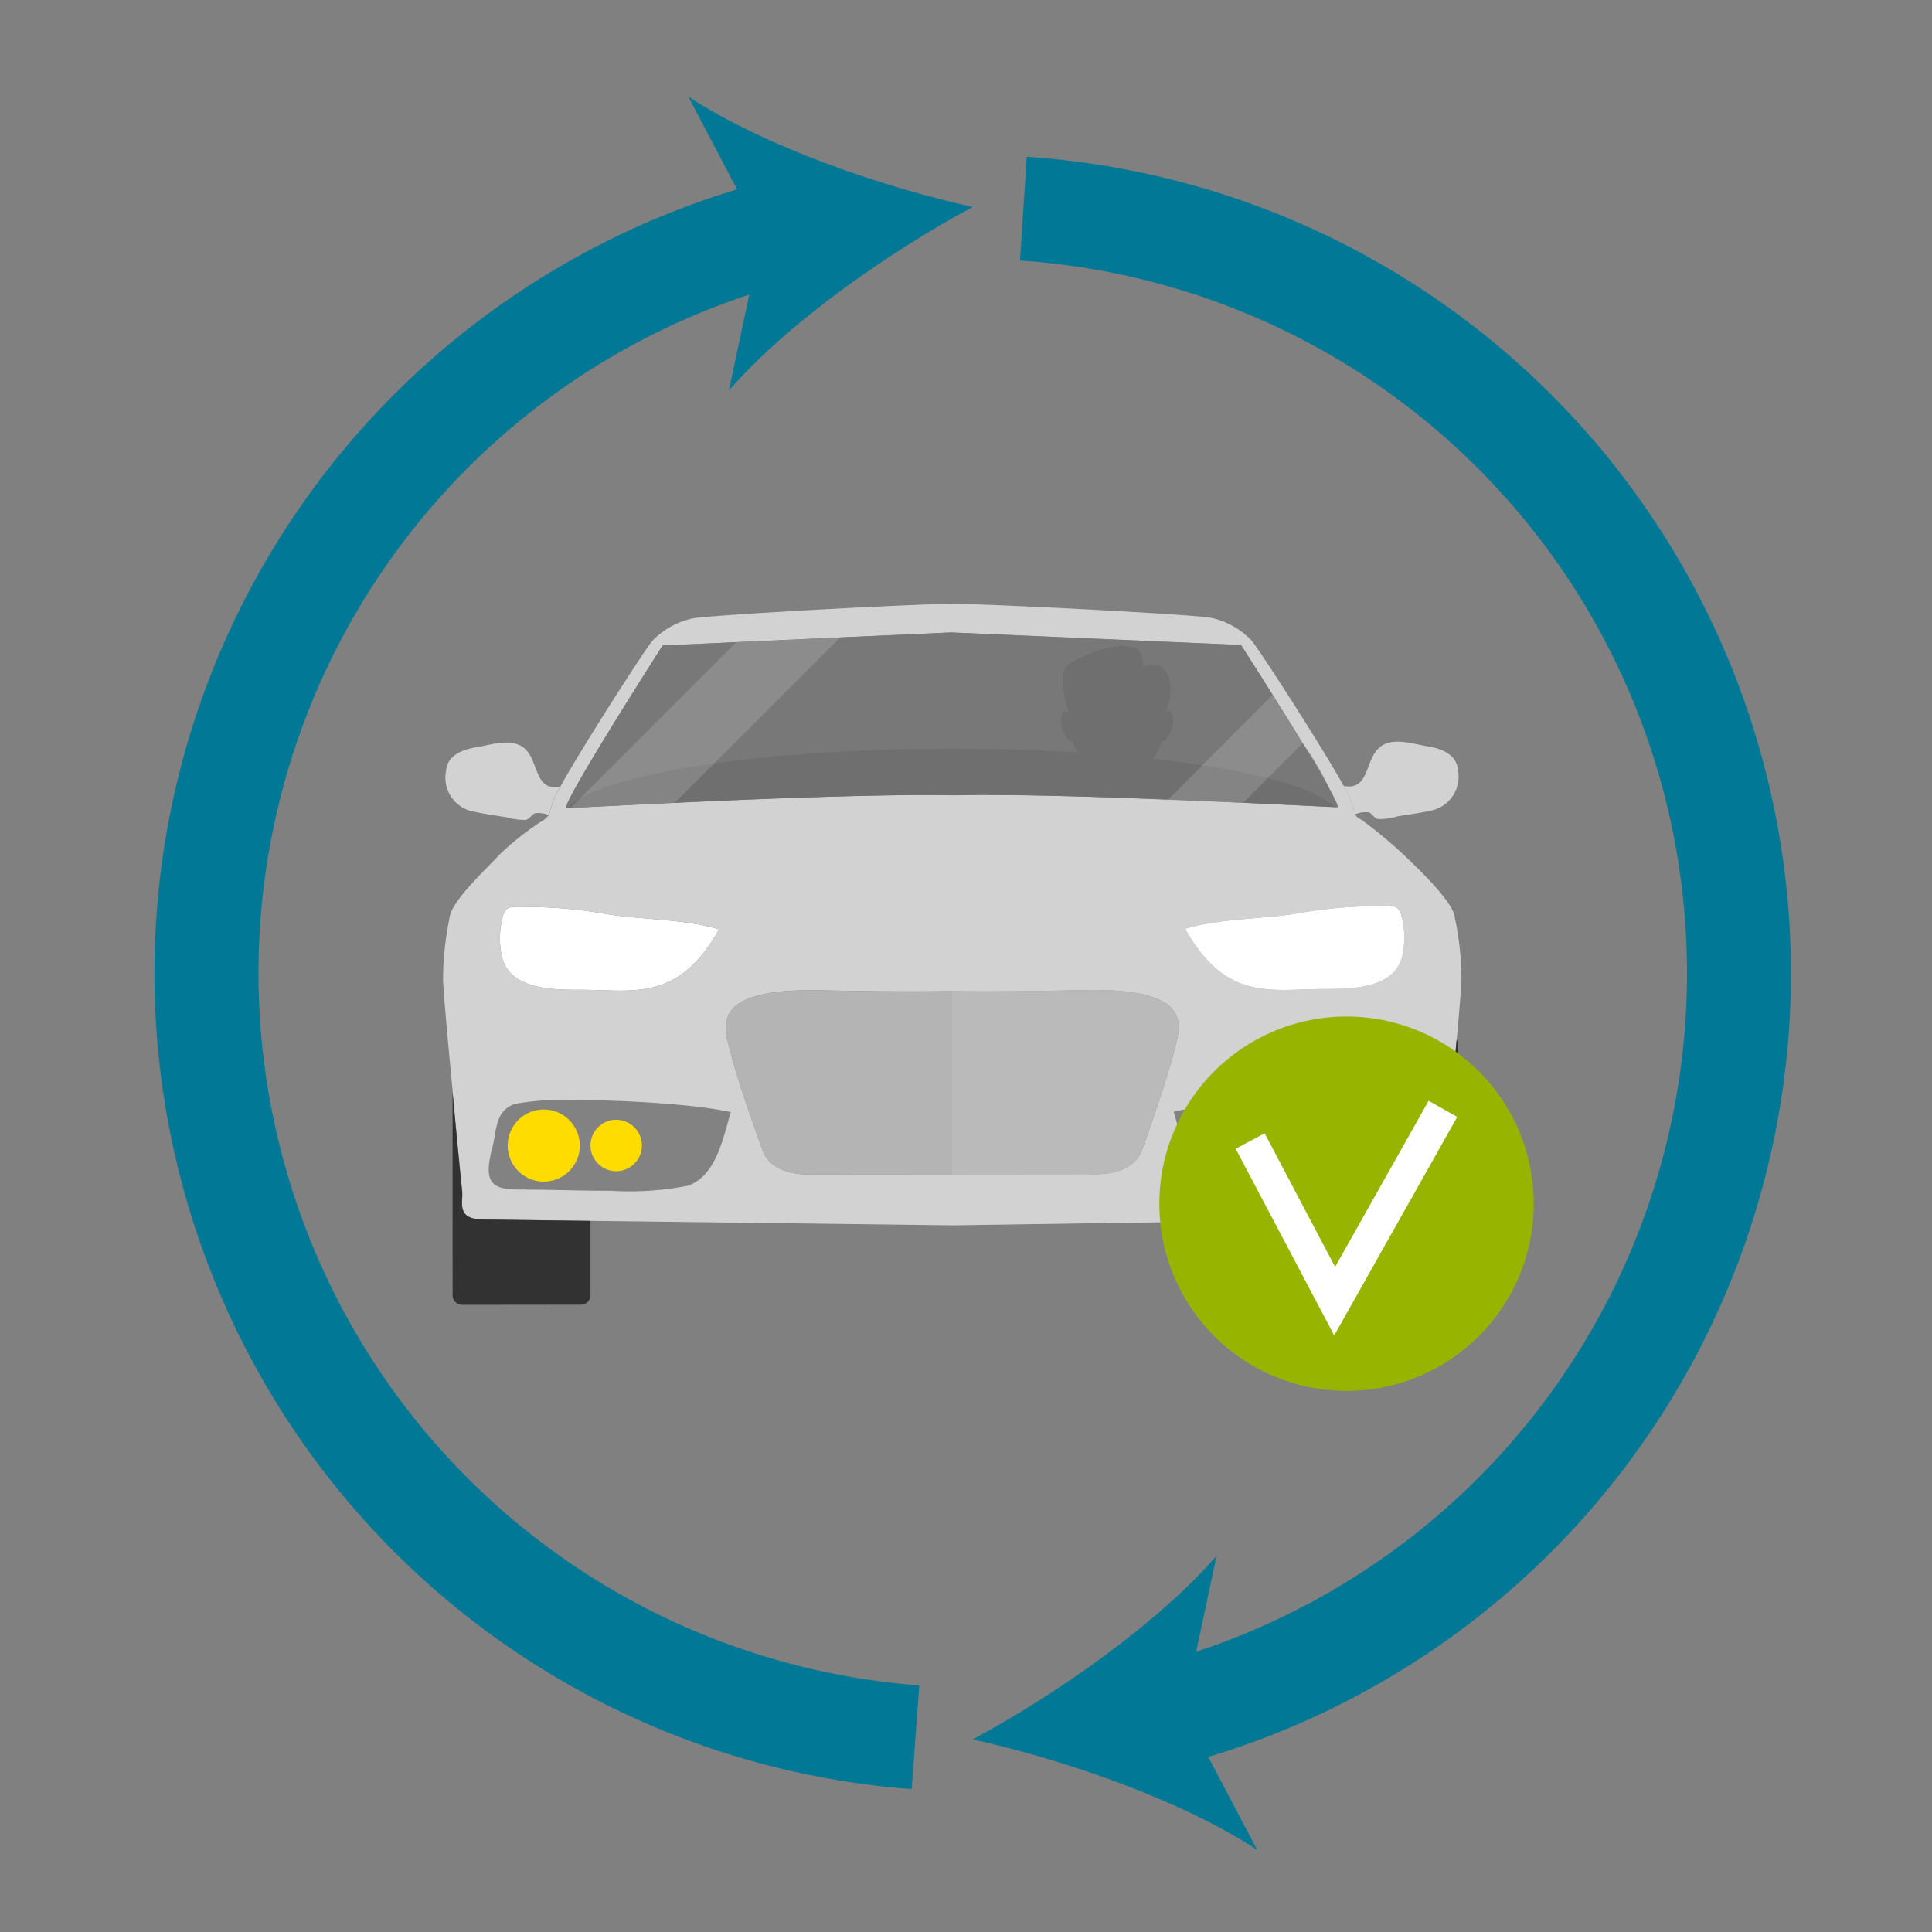 <svg xmlns="http://www.w3.org/2000/svg" xmlns:xlink="http://www.w3.org/1999/xlink" width="100" height="100" viewBox="0 0 100 100"><rect x="0" y="0" width="100" height="100" fill="#808080" stroke="none"/><defs><clipPath id="clip-Artboard_1"><rect width="100" height="100"></rect></clipPath></defs><g id="Artboard_1" data-name="Artboard &#x2013; 1" clip-path="url(#clip-Artboard_1)"><g id="Group_76" data-name="Group 76" transform="translate(-243.512 -356.07)"><g id="Group_72" data-name="Group 72" transform="translate(251.512 361.07)"><path id="Path_259" data-name="Path 259" d="M290.7,447.579a42.356,42.356,0,0,1-7.178-83.312l1.312,5.221a36.973,36.973,0,0,0,6.259,72.722Z" transform="translate(-251.512 -359.975)" fill="#007896"></path><g id="Group_71" data-name="Group 71" transform="translate(27.621)"><path id="Path_260" data-name="Path 260" d="M286.81,366.784c-4.31,2.313-9.547,5.969-12.621,9.5l1.7-7.99-3.8-7.225C276,363.632,282.036,365.729,286.81,366.784Z" transform="translate(-272.084 -361.07)" fill="#007896"></path></g></g><g id="Group_74" data-name="Group 74" transform="translate(293.859 364.186)"><path id="Path_261" data-name="Path 261" d="M292.76,446.726l-1.309-5.221a36.971,36.971,0,0,0-6.576-72.743l.349-5.371a42.354,42.354,0,0,1,7.536,83.335Z" transform="translate(-282.427 -363.391)" fill="#007896"></path><g id="Group_73" data-name="Group 73" transform="translate(0 72.412)"><path id="Path_262" data-name="Path 262" d="M283.052,426.826c4.313-2.316,9.549-5.971,12.622-9.5l-1.7,7.99,3.8,7.226C293.862,429.977,287.828,427.88,283.052,426.826Z" transform="translate(-283.052 -417.324)" fill="#007896"></path></g></g><g id="Group_75" data-name="Group 75" transform="translate(266.425 387.325)"><path id="Path_263" data-name="Path 263" d="M276.17,393.469c-2.12,3.794-4.46,3.126-7.154,3.131-1.469,0-3.728,0-4.1-1.775a4.512,4.512,0,0,1,0-1.78c.18-.849.369-.733,1.282-.734a23.937,23.937,0,0,1,4.161.372C272.195,392.981,274.338,392.924,276.17,393.469Z" transform="translate(-261.864 -376.623)" fill="#fff"></path><path id="Path_264" data-name="Path 264" d="M276.92,400.378c-.4,1.392-.769,3.327-2.237,3.816a15.561,15.561,0,0,1-3.947.259c-1.635.005-3.191-.066-4.828-.066-1.467,0-1.715-.485-1.386-1.953.326-1.065.125-2.072,1.22-2.479C266.768,399.571,274.026,399.751,276.92,400.378Z" transform="translate(-262.012 -374.071)" fill="#828282"></path><path id="Path_265" data-name="Path 265" d="M268.659,388.258a5.941,5.941,0,0,0-.367.741c-.134.406-.187.608-.23.724a1.414,1.414,0,0,0-.7-.093c-.211.085-.244.283-.489.346a3.462,3.462,0,0,1-1-.138c-.612-.1-1.246-.187-1.858-.329a1.79,1.79,0,0,1-1.263-2.06c.06-.857.933-1.139,1.629-1.243.691-.125,1.635-.432,2.284-.042C267.61,386.746,267.233,388.518,268.659,388.258Z" transform="translate(-262.579 -378.792)" fill="#d2d2d2"></path><path id="Path_266" data-name="Path 266" d="M315.015,396.907c-.047-.862-2.05-2.7-2.625-3.269a25.307,25.307,0,0,0-2.155-1.794c-.263-.166-.314-.166-.38-.332-.043-.113-.1-.317-.231-.724a5.324,5.324,0,0,0-.368-.737c-1.149-2.078-4.5-7.257-4.782-7.54a4.074,4.074,0,0,0-2.1-1.165c-1.039-.183-11.443-.721-13.4-.721s-12.362.568-13.4.75a4.068,4.068,0,0,0-2.1,1.164c-.278.286-3.621,5.467-4.765,7.551a5.941,5.941,0,0,0-.367.741c-.134.406-.187.608-.23.724a1.288,1.288,0,0,1-.414.352.109.109,0,0,1-.038.024,14.822,14.822,0,0,0-2.077,1.653c-.945,1-2.579,2.512-2.621,3.37a15.778,15.778,0,0,0-.322,3.183c.04.836.27,3.353.5,5.756.23,2.517.467,4.906.49,5.093.042.368-.078.776.082,1.1s.573.411,1.222.411c.2,0,2.372.028,5.346.064,7.1.086,18.73.232,18.73.232s12-.179,19.057-.274c2.8-.046,4.831-.071,5.015-.074.65,0,1.057-.079,1.224-.407s.039-.737.079-1.1c.028-.254.446-4.564.721-7.747.126-1.4.223-2.578.247-3.1A15.826,15.826,0,0,0,315.015,396.907Zm-4-.635c.921,0,1.105-.118,1.29.73a4.475,4.475,0,0,1,0,1.778c-.371,1.78-2.632,1.783-4.1,1.783-2.695,0-5.035.677-7.159-3.119,1.826-.548,3.973-.491,5.81-.795A23.521,23.521,0,0,1,311.011,396.272ZM274,382.785l14.97-.681,14.973.65s5.395,8.4,4.989,8.4c-.389,0-13.887-.759-19.954-.623-6.063-.122-19.562.658-19.948.662C268.62,391.2,274,382.785,274,382.785Zm-8.328,14.261c.18-.849.369-.733,1.282-.734a23.937,23.937,0,0,1,4.161.372c1.838.3,3.981.242,5.814.787-2.12,3.794-4.46,3.126-7.154,3.131-1.469,0-3.728,0-4.1-1.775A4.512,4.512,0,0,1,265.669,397.047Zm9.621,13.7a15.561,15.561,0,0,1-3.947.259c-.363,0-.718-.005-1.073-.008-.862-.011-1.723-.034-2.59-.047-.384,0-.772-.011-1.165-.011-1.467,0-1.715-.485-1.386-1.953.326-1.065.125-2.072,1.22-2.479a14.594,14.594,0,0,1,3.382-.193c.175-.005.354,0,.536,0,.548.011,1.125.027,1.711.05.348.016.7.036,1.046.054.128.007.256.017.375.024.195.011.379.024.564.04s.373.03.549.042l.54.05c.262.024.52.054.763.082.168.019.328.036.479.063l.375.052.177.031a1.821,1.821,0,0,1,.223.042l.086.011c.05.009.1.021.148.027.078.019.149.032.226.047C277.123,408.325,276.758,410.26,275.291,410.748Zm20.765-.607-14.118.013c-.2,0-2.242.205-2.773-1.263s-1.353-3.844-1.638-5.017c-.307-1.243-1.308-3.374,4.69-3.244,3.095.068,5.33.064,6.771.042,1.439.021,3.675.019,6.772-.054,6-.142,5,1.988,4.7,3.233-.29,1.177-1.1,3.549-1.63,5.019S296.26,410.141,296.056,410.141Zm15.427.759c-1.164,0-2.286.036-3.425.055-.466.013-.93.017-1.407.017a15.813,15.813,0,0,1-3.946-.248c-1.465-.49-1.837-2.423-2.242-3.813.1-.026.208-.046.32-.063.148-.034.306-.058.467-.085.109-.015.223-.035.336-.051.034-.005.067-.008.107-.016.149-.016.306-.038.463-.055a.314.314,0,0,0,.043-.009c.154-.015.313-.036.478-.054.4-.042.824-.081,1.261-.115.119,0,.243-.017.368-.026.665-.052,1.36-.091,2.03-.107.176-.011.352-.019.528-.027.129-.008.255-.008.377-.011.153-.005.3-.005.446-.011.129-.005.25-.008.368-.005a16.337,16.337,0,0,1,3.585.187c1.094.405.9,1.417,1.224,2.476C313.193,410.409,312.949,410.9,311.483,410.9Z" transform="translate(-262.62 -380.625)" fill="#d2d2d2"></path><path id="Path_267" data-name="Path 267" d="M307.3,390.776c-.149,0-2.135-.109-4.876-.231-1.188-.052-2.511-.107-3.89-.16-3.957-.165-8.373-.3-11.184-.231-3.59-.068-9.8.179-14.342.391-2.645.122-4.727.231-5.388.259a2.113,2.113,0,0,1-.217.012c-.405,0,4.972-8.413,4.972-8.413l3.82-.176,5.376-.244,5.768-.256,14.977.65s.729,1.133,1.637,2.579c.5.8,1.051,1.674,1.552,2.511A14.99,14.99,0,0,1,307.3,390.776Z" transform="translate(-260.99 -380.247)" fill="#787878"></path><path id="Path_268" data-name="Path 268" d="M302.5,394.789c-.371,1.78-2.632,1.783-4.1,1.783-2.695,0-5.035.677-7.159-3.119,1.826-.548,3.973-.491,5.81-.795a23.521,23.521,0,0,1,4.155-.377c.921,0,1.1-.118,1.29.73A4.476,4.476,0,0,1,302.5,394.789Z" transform="translate(-252.813 -376.634)" fill="#fff"></path><path id="Path_269" data-name="Path 269" d="M301.825,404.356c-1.641,0-3.193.072-4.832.072a15.813,15.813,0,0,1-3.946-.248c-1.465-.49-1.837-2.423-2.242-3.813,2.889-.635,10.146-.828,11.176-.448,1.094.405.9,1.417,1.224,2.476C303.536,403.865,303.292,404.353,301.825,404.356Z" transform="translate(-252.962 -374.081)" fill="#828282"></path><path id="Path_270" data-name="Path 270" d="M296.719,398.751c-.29,1.177-1.1,3.549-1.63,5.019s-2.569,1.271-2.773,1.271l-14.118.013c-.2,0-2.242.205-2.773-1.263s-1.353-3.844-1.638-5.017c-.307-1.243-1.308-3.374,4.69-3.244,3.095.068,5.33.064,6.771.042,1.439.021,3.675.019,6.772-.054C298.018,395.375,297.021,397.506,296.719,398.751Z" transform="translate(-258.881 -375.525)" fill="#b4b4b4"></path><path id="Path_271" data-name="Path 271" d="M305.66,393.638a25.307,25.307,0,0,0-2.155-1.794c-.263-.166-.314-.166-.38-.332-.043-.113-.1-.317-.231-.724a5.324,5.324,0,0,0-.368-.737c-1.149-2.078-4.5-7.257-4.782-7.54a4.074,4.074,0,0,0-2.1-1.165c-1.037-.18-11.378-.718-13.379-.721v1.481l14.95.648s5.395,8.4,4.989,8.4c-.389,0-13.865-.756-19.939-.623v22.258h.009s12-.179,19.057-.274c2.8-.046,4.831-.071,5.015-.074.65,0,1.057-.079,1.224-.407s.039-.737.079-1.1c.028-.254.446-4.564.721-7.747.126-1.4.223-2.578.247-3.1a15.826,15.826,0,0,0-.329-3.178C308.238,396.045,306.235,394.208,305.66,393.638Zm-5.534,3.012a23.521,23.521,0,0,1,4.155-.377c.921,0,1.105-.118,1.29.73a4.475,4.475,0,0,1,0,1.778c-.371,1.78-2.632,1.783-4.1,1.783-2.695,0-5.035.677-7.159-3.119C296.143,396.9,298.289,396.953,300.126,396.649Zm4.627,14.251c-1.164,0-2.286.036-3.425.055-.466.013-.93.017-1.407.017a15.813,15.813,0,0,1-3.946-.248c-1.465-.49-1.837-2.423-2.242-3.813.1-.026.208-.046.32-.063.148-.034.306-.058.467-.085.109-.015.223-.035.336-.051.034-.005.067-.008.107-.016.149-.016.306-.038.463-.055a.314.314,0,0,0,.043-.009c.154-.015.313-.036.478-.054.4-.042.824-.081,1.261-.115.119,0,.243-.017.368-.026.665-.052,1.36-.091,2.03-.107.176-.011.352-.019.528-.027.129-.008.255-.008.377-.011.153-.005.3-.005.446-.011.129-.005.25-.008.368-.005a16.337,16.337,0,0,1,3.585.187c1.094.405.9,1.417,1.224,2.476C306.463,410.409,306.219,410.9,304.753,410.9Z" transform="translate(-255.89 -380.625)" fill="#d2d2d2" opacity="0.2" style="mix-blend-mode: screen;isolation: isolate"></path><path id="Path_272" data-name="Path 272" d="M270.14,406.114l0,3.847a.491.491,0,0,1-.486.491l-6.16.007a.5.5,0,0,1-.49-.491L263,399.445c.23,2.517.467,4.906.49,5.093.042.368-.078.776.082,1.1s.573.411,1.222.411C265,406.045,267.166,406.078,270.14,406.114Z" transform="translate(-262.489 -374.177)" fill="#323232"></path><path id="Path_273" data-name="Path 273" d="M303.591,397.709l.012,12.9a.48.48,0,0,1-.486.489l-6.161.007a.491.491,0,0,1-.487-.49l-.007-3.849c2.8-.046,4.831-.071,5.015-.074.65,0,1.057-.079,1.224-.407s.039-.737.079-1.1c.028-.254.446-4.564.721-7.747A.427.427,0,0,1,303.591,397.709Z" transform="translate(-251.024 -374.867)" fill="#323232"></path><path id="Path_274" data-name="Path 274" d="M268.858,401.984a1.866,1.866,0,1,1-1.866-1.866A1.87,1.87,0,0,1,268.858,401.984Z" transform="translate(-261.76 -373.946)" fill="#ffdc00"></path><path id="Path_275" data-name="Path 275" d="M302.009,389.474c-.611.145-1.25.226-1.861.328a3.407,3.407,0,0,1-1,.145c-.246-.063-.286-.263-.489-.349a1.423,1.423,0,0,0-.706.094c-.043-.113-.1-.317-.231-.724a5.324,5.324,0,0,0-.368-.737c1.424.258,1.046-1.515,2-2.1.65-.393,1.591-.082,2.284.038.693.1,1.568.385,1.631,1.243A1.792,1.792,0,0,1,302.009,389.474Z" transform="translate(-250.718 -378.804)" fill="#d2d2d2"></path><path id="Path_276" data-name="Path 276" d="M270.978,401.845a1.33,1.33,0,1,1-1.329-1.331A1.331,1.331,0,0,1,270.978,401.845Z" transform="translate(-260.667 -373.81)" fill="#ffdc00"></path><path id="Path_277" data-name="Path 277" d="M300.265,401.951a1.866,1.866,0,1,1-1.868-1.865A1.863,1.863,0,0,1,300.265,401.951Z" transform="translate(-251 -373.957)" fill="#ffdc00"></path><path id="Path_278" data-name="Path 278" d="M296.663,401.819a1.33,1.33,0,1,1-1.332-1.329A1.335,1.335,0,0,1,296.663,401.819Z" transform="translate(-251.867 -373.819)" fill="#ffdc00"></path><path id="Path_279" data-name="Path 279" d="M307.09,390.582c-1.077-.047-4.475-.226-8.31-.377-1.735-.068-3.565-.136-5.307-.176-2.262-.06-4.381-.089-5.985-.051-6.069-.125-19.564.659-19.953.659-.03,0-.026-.06.02-.177,2-1.65,10.046-2.888,19.675-2.9,2.3,0,4.511.064,6.567.193a3.279,3.279,0,0,1-.242-.557c-.2-.017-.424-.294-.537-.666-.134-.431-.067-.832.133-.9a.263.263,0,0,1,.217.048,4.622,4.622,0,0,1-.273-1.027,3.221,3.221,0,0,1-.039-.979c.086-.419.322-.537.693-.725.873-.407,2.151-.976,3.11-.542.32.15.338.595.34.924a1.145,1.145,0,0,1,.961,0,.741.741,0,0,1,.148.149,1.5,1.5,0,0,1,.271.6,2.716,2.716,0,0,1-.24,1.635c.066-.035.144-.093.208-.085.2.062.263.466.137.9-.113.368-.34.642-.532.665a3.307,3.307,0,0,1-.451.89C302.559,388.62,306.068,389.522,307.09,390.582Z" transform="translate(-260.942 -380.066)" fill="#646464" opacity="0.45" style="mix-blend-mode: multiply;isolation: isolate"></path><path id="Path_280" data-name="Path 280" d="M281.505,381.918l-8.562,8.562c-2.645.122-4.727.231-5.388.259l8.574-8.577Z" transform="translate(-260.929 -380.182)" fill="#fff" opacity="0.15"></path><path id="Path_281" data-name="Path 281" d="M297.55,386.643l-3.08,3.079c-1.188-.052-2.511-.107-3.89-.16l5.418-5.43C296.494,384.928,297.049,385.806,297.55,386.643Z" transform="translate(-253.039 -379.423)" fill="#fff" opacity="0.15"></path></g><circle id="Ellipse_1" data-name="Ellipse 1" cx="9.689" cy="9.689" r="9.689" transform="translate(303.52 408.685)" fill="#96b400"></circle><path id="Path_282" data-name="Path 282" d="M298.289,411.927l-5.1-9.663,1.5-.8,3.646,6.918,4.842-8.6,1.48.835Z" transform="translate(14.281 13.265)" fill="#fff"></path></g></g></svg>